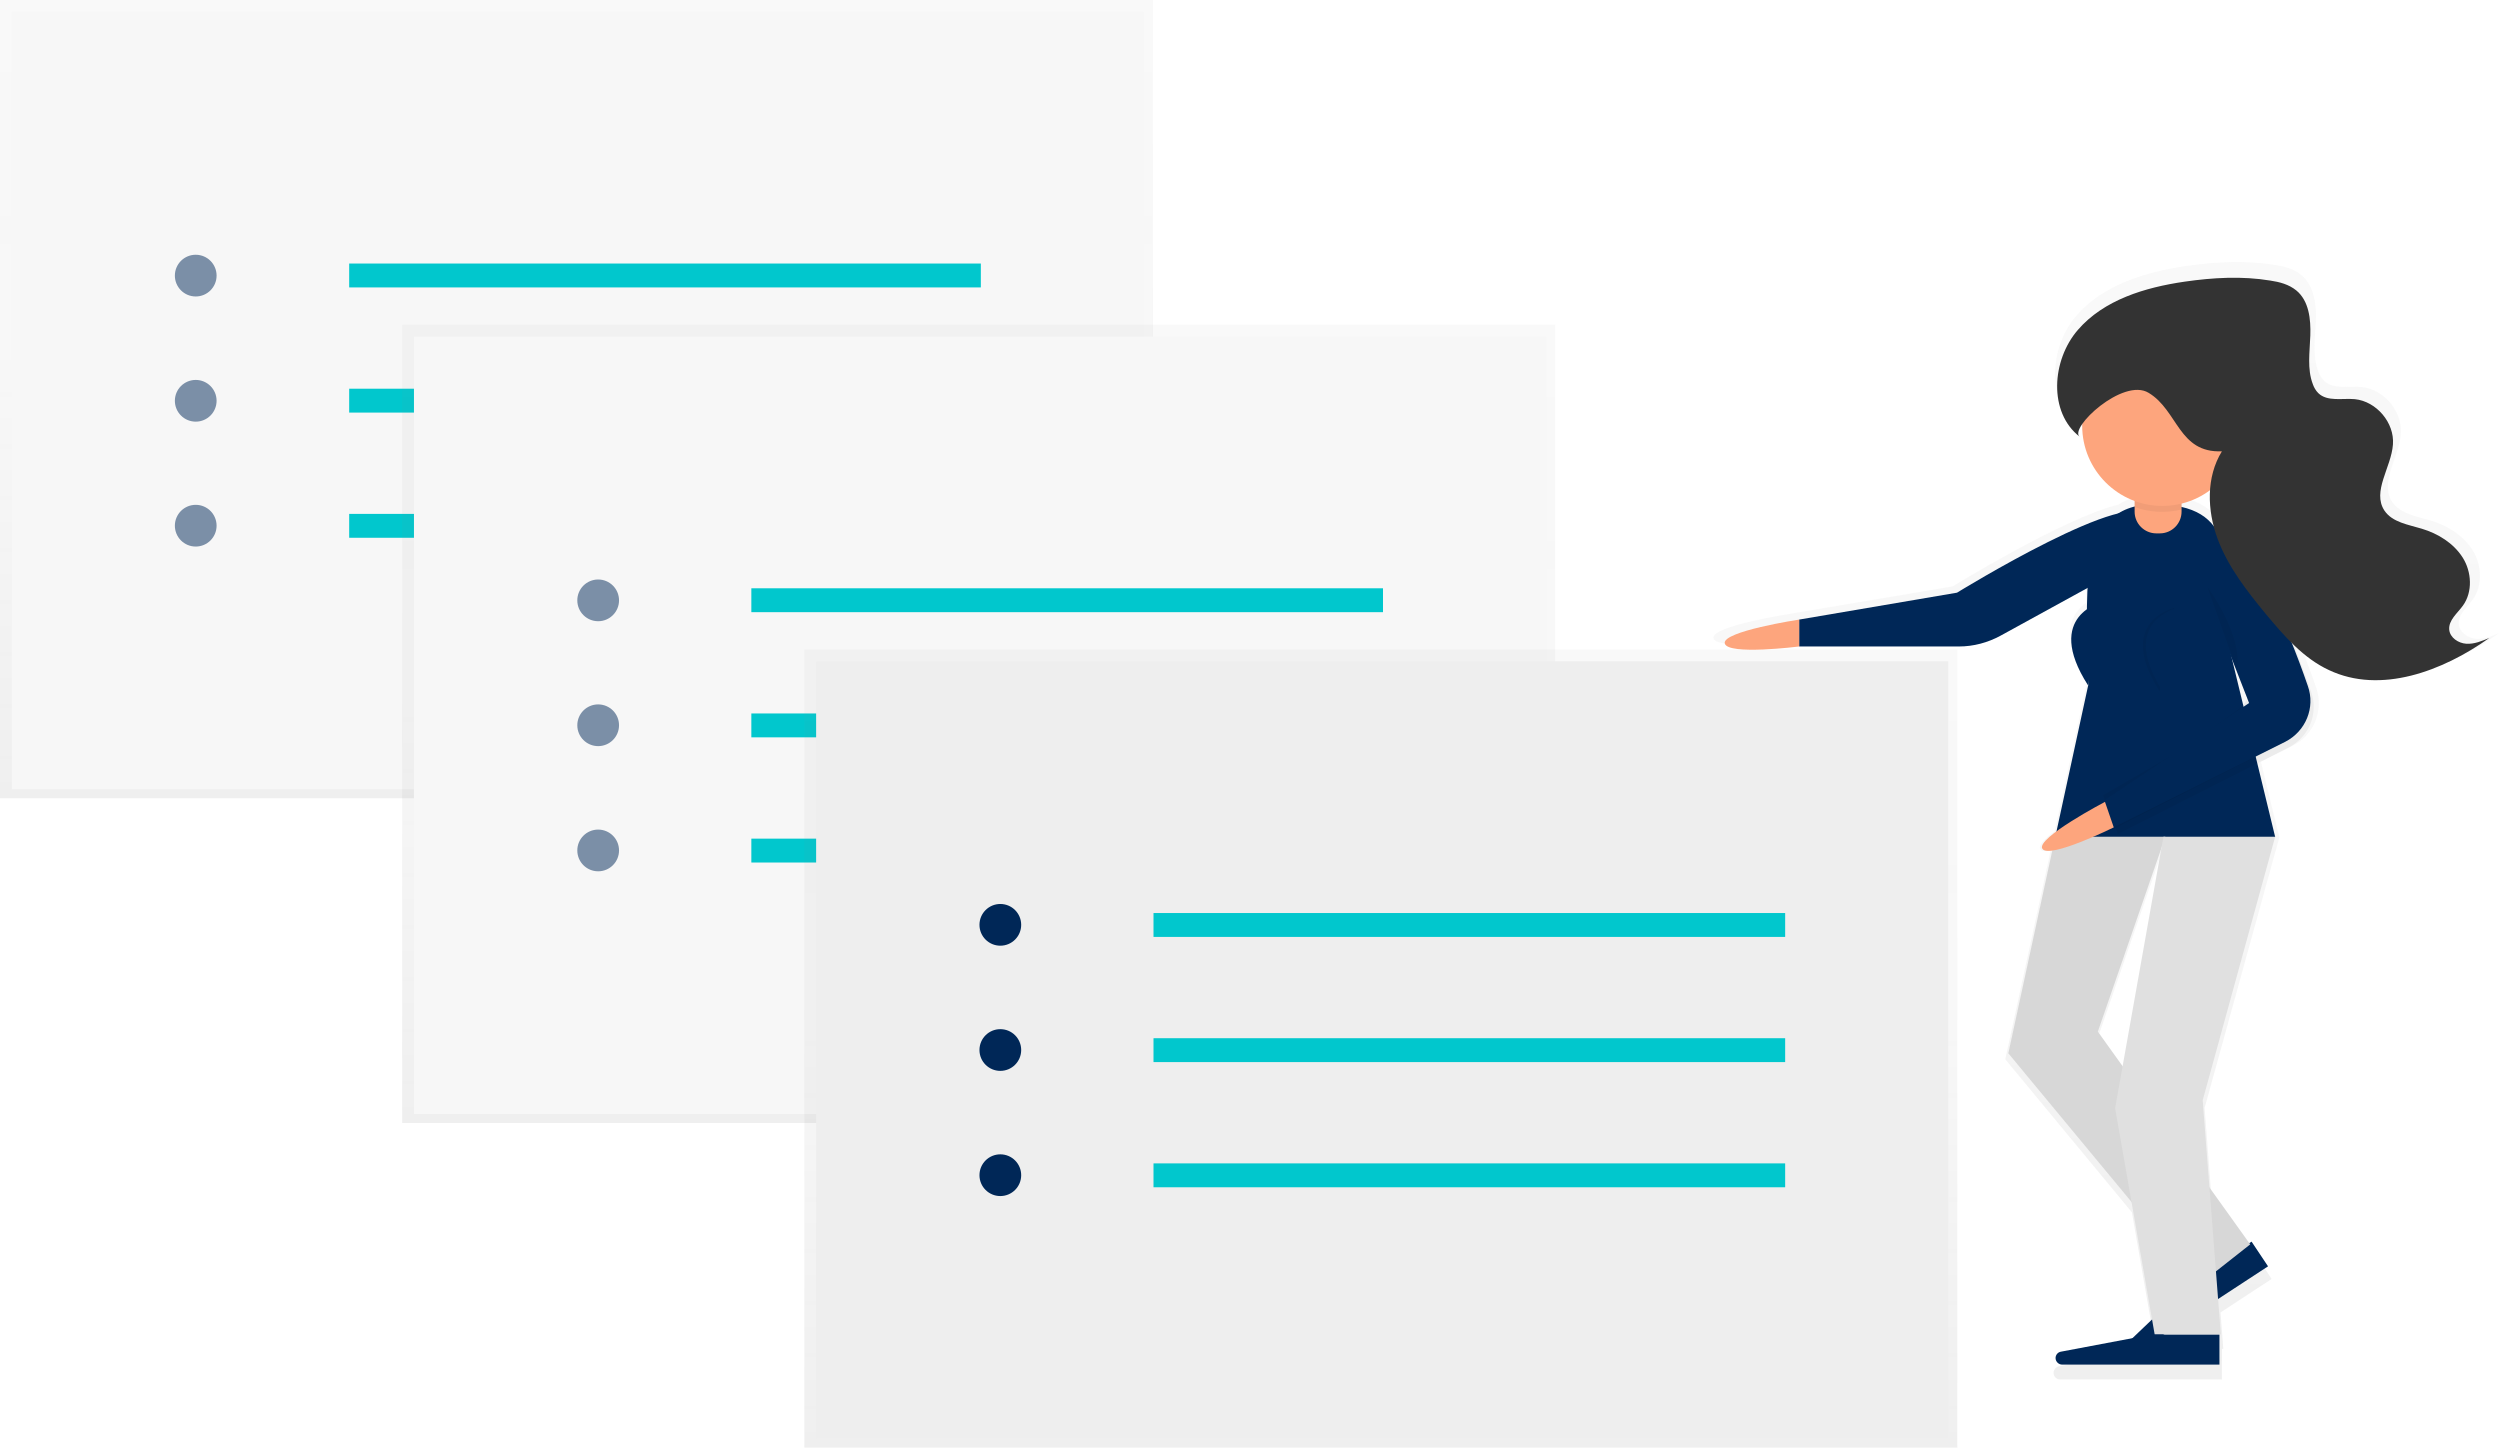 <?xml version="1.0" encoding="utf-8"?>
<!-- Generator: Adobe Illustrator 25.2.0, SVG Export Plug-In . SVG Version: 6.00 Build 0)  -->
<svg version="1.1" id="ef4d1e10-640d-406d-ab29-0014e28ba91d"
	 xmlns="http://www.w3.org/2000/svg" xmlns:xlink="http://www.w3.org/1999/xlink" x="0px" y="0px" viewBox="0 0 910.7 527.4"
	 style="enable-background:new 0 0 910.7 527.4;" xml:space="preserve">
<style type="text/css">
	.st0{opacity:0.5;}
	.st1{fill:url(#SVGID_1_);}
	.st2{fill:#F7F7F7;}
	.st3{fill:#002757;}
	.st4{fill:#01C7CD;}
	.st5{fill:url(#SVGID_2_);}
	.st6{fill:url(#SVGID_3_);}
	.st7{fill:#EEEEEE;}
	.st8{fill:url(#SVGID_4_);}
	.st9{fill:#FDA57D;}
	.st10{fill:#E0E0E0;}
	.st11{opacity:4.000000e-02;enable-background:new    ;}
	.st12{fill:#6C63FF;}
	.st13{opacity:5.000000e-02;enable-background:new    ;}
	.st14{fill:#333333;}
</style>
<g class="st0">
	
		<linearGradient id="SVGID_1_" gradientUnits="userSpaceOnUse" x1="210" y1="-83.32" x2="210" y2="-374.12" gradientTransform="matrix(1 0 0 1 0 374.12)">
		<stop  offset="0" style="stop-color:#808080;stop-opacity:0.25"/>
		<stop  offset="0.54" style="stop-color:#808080;stop-opacity:0.12"/>
		<stop  offset="1" style="stop-color:#808080;stop-opacity:0.1"/>
	</linearGradient>
	<rect y="0" class="st1" width="420" height="290.8"/>
</g>
<rect x="4.3" y="4.3" class="st2" width="412.4" height="283.2"/>
<g class="st0">
	<circle class="st3" cx="71.3" cy="100.4" r="7.6"/>
	<circle class="st3" cx="71.3" cy="146" r="7.6"/>
	<circle class="st3" cx="71.3" cy="191.5" r="7.6"/>
</g>
<rect x="127.2" y="96" class="st4" width="230.1" height="8.7"/>
<rect x="127.2" y="141.6" class="st4" width="230.1" height="8.7"/>
<rect x="127.2" y="187.2" class="st4" width="230.1" height="8.7"/>
<g class="st0">
	
		<linearGradient id="SVGID_2_" gradientUnits="userSpaceOnUse" x1="356.5" y1="34.98" x2="356.5" y2="-255.82" gradientTransform="matrix(1 0 0 1 0 374.12)">
		<stop  offset="0" style="stop-color:#808080;stop-opacity:0.25"/>
		<stop  offset="0.54" style="stop-color:#808080;stop-opacity:0.12"/>
		<stop  offset="1" style="stop-color:#808080;stop-opacity:0.1"/>
	</linearGradient>
	<rect x="146.5" y="118.3" class="st5" width="420" height="290.8"/>
</g>
<rect x="150.8" y="122.6" class="st2" width="412.4" height="283.2"/>
<g class="st0">
	<circle class="st3" cx="217.9" cy="218.7" r="7.6"/>
	<circle class="st3" cx="217.9" cy="264.2" r="7.6"/>
	<circle class="st3" cx="217.9" cy="309.8" r="7.6"/>
</g>
<rect x="273.7" y="214.3" class="st4" width="230.1" height="8.7"/>
<rect x="273.7" y="259.9" class="st4" width="230.1" height="8.7"/>
<rect x="273.7" y="305.5" class="st4" width="230.1" height="8.7"/>
<g class="st0">
	
		<linearGradient id="SVGID_3_" gradientUnits="userSpaceOnUse" x1="503" y1="153.28" x2="503" y2="-137.52" gradientTransform="matrix(1 0 0 1 0 374.12)">
		<stop  offset="0" style="stop-color:#808080;stop-opacity:0.25"/>
		<stop  offset="0.54" style="stop-color:#808080;stop-opacity:0.12"/>
		<stop  offset="1" style="stop-color:#808080;stop-opacity:0.1"/>
	</linearGradient>
	<rect x="293" y="236.6" class="st6" width="420" height="290.8"/>
</g>
<rect x="297.3" y="240.9" class="st7" width="412.4" height="283.2"/>
<circle class="st3" cx="364.4" cy="336.9" r="7.6"/>
<circle class="st3" cx="364.4" cy="382.5" r="7.6"/>
<circle class="st3" cx="364.4" cy="428.1" r="7.6"/>
<rect x="420.2" y="332.6" class="st4" width="230.1" height="8.7"/>
<rect x="420.2" y="378.2" class="st4" width="230.1" height="8.7"/>
<rect x="420.2" y="423.8" class="st4" width="230.1" height="8.7"/>
<g class="st0">
	
		<linearGradient id="SVGID_4_" gradientUnits="userSpaceOnUse" x1="911.915" y1="314.68" x2="911.915" y2="-92.349" gradientTransform="matrix(1 0 0 1 -144.63 187.82)">
		<stop  offset="0" style="stop-color:#808080;stop-opacity:0.25"/>
		<stop  offset="0.54" style="stop-color:#808080;stop-opacity:0.12"/>
		<stop  offset="1" style="stop-color:#808080;stop-opacity:0.1"/>
	</linearGradient>
	<path class="st8" d="M902.1,232.7c-3-0.2-6.1-2.3-6.4-5.2c-0.4-3.6,3-6.2,5.1-9.1c3.7-5.2,3.3-12.6-0.1-18s-9.2-9-15.3-10.8
		c-5.1-1.5-11-2.4-14-6.8c-4.7-7.2,2.6-16.2,3.2-24.8c0.6-8.2-6.2-16.2-14.3-17c-4.7-0.5-10.3,1-13.7-2.3c-0.9-1-1.7-2.1-2.1-3.4
		c-2.2-5.7-1.2-12.1-0.9-18.2s-0.6-13-5.3-16.9c-2.7-2.3-6.3-3.2-9.8-3.7c-10.6-1.7-21.4-1.1-32.1,0.4c-14.8,2.2-30.2,6.8-40,18.1
		s-11.1,30.9,0.8,40c-1-0.8-0.6-2.6,0.9-4.7c0,0.2,0,0.4,0,0.6c0,12.6,7.9,23.9,19.7,28.2v2.1c-2.2,0.5-4.2,1.4-6.1,2.6
		c-20.1,5-60.4,29.8-60.4,29.8l-59.2,10c0,0-29,4.5-27.9,8.9s27.9,1.1,27.9,1.1H712c5.4,0,10.8-1.4,15.5-4l32.7-18
		c-0.2,2.6-0.2,5.3-0.3,8c-5.2,3.7-10.2,11.8,0.4,28.4l0.1-0.5c0,0.1,0,0.3,0,0.5l-11.9,54.8c-3.6,2.7-6.1,5.2-5.2,6.5
		c0.5,0.8,1.8,0.9,3.7,0.6l-16.5,76l46.1,55.7l7.7,44.1l-7.3,7l-26.9,5c-1.3,0.2-2.2,1.5-2,2.8c0.2,1.2,1.2,2,2.4,2h58.9v-11.1h0.5
		l-1-13.3l18.6-12.2l-6.1-9.3l-0.9,0.6l-14.9-20.8l-2.5-32.8l27.2-98.5l0,0V305l0,0l-6.7-27.5l11.7-5.9c7.6-3.9,11.2-12.8,8.5-20.9
		c-1.8-5.2-4-11.3-6.6-17.5c3.9,3.9,8.3,7.1,13.2,9.5c19.4,9.1,42.6,0.4,60-12.1C908,231.7,905.1,232.9,902.1,232.7z M818.6,255.8
		l-4.2-17.1l5.6,14.4C819.4,254.5,818.8,255.5,818.6,255.8L818.6,255.8z M795.5,181.4v-1.3c3.9-0.9,7.5-2.6,10.7-5
		c-0.3,4.5,0.2,9,1.3,13.4C804.8,185.1,801,182.7,795.5,181.4L795.5,181.4z M764.2,378l23.8-69l-14.6,81.8L764.2,378z"/>
</g>
<path class="st3" d="M820.2,452.3L799.3,466l-24.1,23c-0.8,0.8-1,2-0.3,3l0,0c0.7,1.1,2.2,1.4,3.3,0.7l0,0l48-31.4L820.2,452.3z"/>
<path class="st3" d="M777,205.1l-48.3,26.5c-4.6,2.5-9.8,3.9-15.1,3.9h-58.2v-9.8l57.5-9.8c0,0,65.1-40.1,69.4-27.1
	S777,205.1,777,205.1z"/>
<path class="st3" d="M828.8,304.9h-80.1l12-55.3c0-30.1-6-65.9,24.1-65.9l0,0c30.1,0,26.9,20.6,26.9,50.7L828.8,304.9z"/>
<path class="st9" d="M777.6,162.7h17.1l0,0v23.7c0,4.3-3.5,7.9-7.9,7.9h-1.3c-4.3,0-7.9-3.5-7.9-7.9L777.6,162.7L777.6,162.7z"/>
<polygon class="st10" points="748.7,304.8 731.6,383.7 801.3,467.8 819.7,453.3 764.2,375.8 788.8,304.8 "/>
<polygon class="st11" points="748.7,304.8 731.6,383.7 801.3,467.8 819.7,453.3 764.2,375.8 788.8,304.8 "/>
<polygon class="st10" points="788.1,304.8 770.5,403.7 784.9,486.1 809,486.1 802.4,400.8 828.8,304.8 "/>
<path class="st12" d="M770.5,219.2"/>
<path class="st13" d="M817.1,257.2l-53.2,38l4.3,7.6l62.2-31.5c7.4-3.8,11-12.4,8.2-20.3C831.3,229.4,817.1,257.2,817.1,257.2z"/>
<path class="st13" d="M802.8,213.4l17.5,44.9l-54.2,31.4l5.4,14.1l62.2-31.5c7.4-3.8,11-12.4,8.2-20.3
	c-7.4-21.5-22.7-59.4-35.7-50.5C802.5,204.2,801.1,209.1,802.8,213.4z"/>
<path class="st3" d="M801.8,211.2l17.5,44.9l-53.2,35.8l3.2,9.8l63.2-31.5c7.4-3.8,11-12.4,8.2-20.3c-7.4-21.5-22.7-59.4-35.7-50.5
	C801.4,202.1,800,207,801.8,211.2z"/>
<path class="st3" d="M808.5,486.2h-25l-32.8,6.2c-1.1,0.2-1.9,1.2-1.9,2.3l0,0c0,1.3,1.1,2.4,2.4,2.4h57.3V486.2z"/>
<path class="st13" d="M804.1,213.8c0,0,13,17.4,10.8,30.4"/>
<path class="st13" d="M777.6,184.7c5.5,2,11.4,2.3,17.1,0.9v-20.8h-17.1V184.7z"/>
<circle class="st9" cx="787.7" cy="155.1" r="29.2"/>
<path class="st9" d="M655.4,225.7c0,0-28.2,4.3-27.1,8.7s27.1,1.1,27.1,1.1V225.7z"/>
<path class="st9" d="M766.8,292.1c0,0-25.3,13.3-22.8,17.1s26-7.8,26-7.8L766.8,292.1z"/>
<path class="st3" d="M766.1,219.2c0,0-21.9,4.8-5.5,30.4"/>
<path class="st13" d="M792.2,221.4c0,0-21.9,4.8-5.5,30.4"/>
<path class="st3" d="M793.3,221.4c0,0-21.9,4.8-5.5,30.4"/>
<path class="st14" d="M809.4,164.4c-5.8,9.4-5.4,21.5-1.6,31.8s10.7,19.1,17.7,27.6c6.6,7.9,13.6,16,22.9,20.3
	c18.8,8.9,41.4,0.4,58.4-11.7c-2.7,1.1-5.5,2.3-8.4,2.1s-5.9-2.2-6.2-5.1c-0.3-3.5,3-6,5-8.8c3.6-5,3.2-12.3-0.1-17.5
	s-8.9-8.7-14.9-10.5c-4.9-1.5-10.7-2.3-13.6-6.6c-4.6-7,2.5-15.7,3.1-24.1c0.6-7.9-6-15.7-13.9-16.5c-4.6-0.4-10,1-13.3-2.2
	c-0.9-0.9-1.6-2.1-2-3.3c-2.1-5.5-1.1-11.7-0.9-17.7c0.2-6-0.5-12.6-5.1-16.4c-2.7-2.2-6.1-3.1-9.5-3.6c-10.3-1.7-20.8-1.1-31.2,0.4
	c-14.4,2.1-29.4,6.6-38.9,17.6s-10.8,30,0.7,38.9c-4.1-3.1,15.8-21.7,25.1-16C793.4,149.5,793.6,165.1,809.4,164.4z"/>
</svg>
